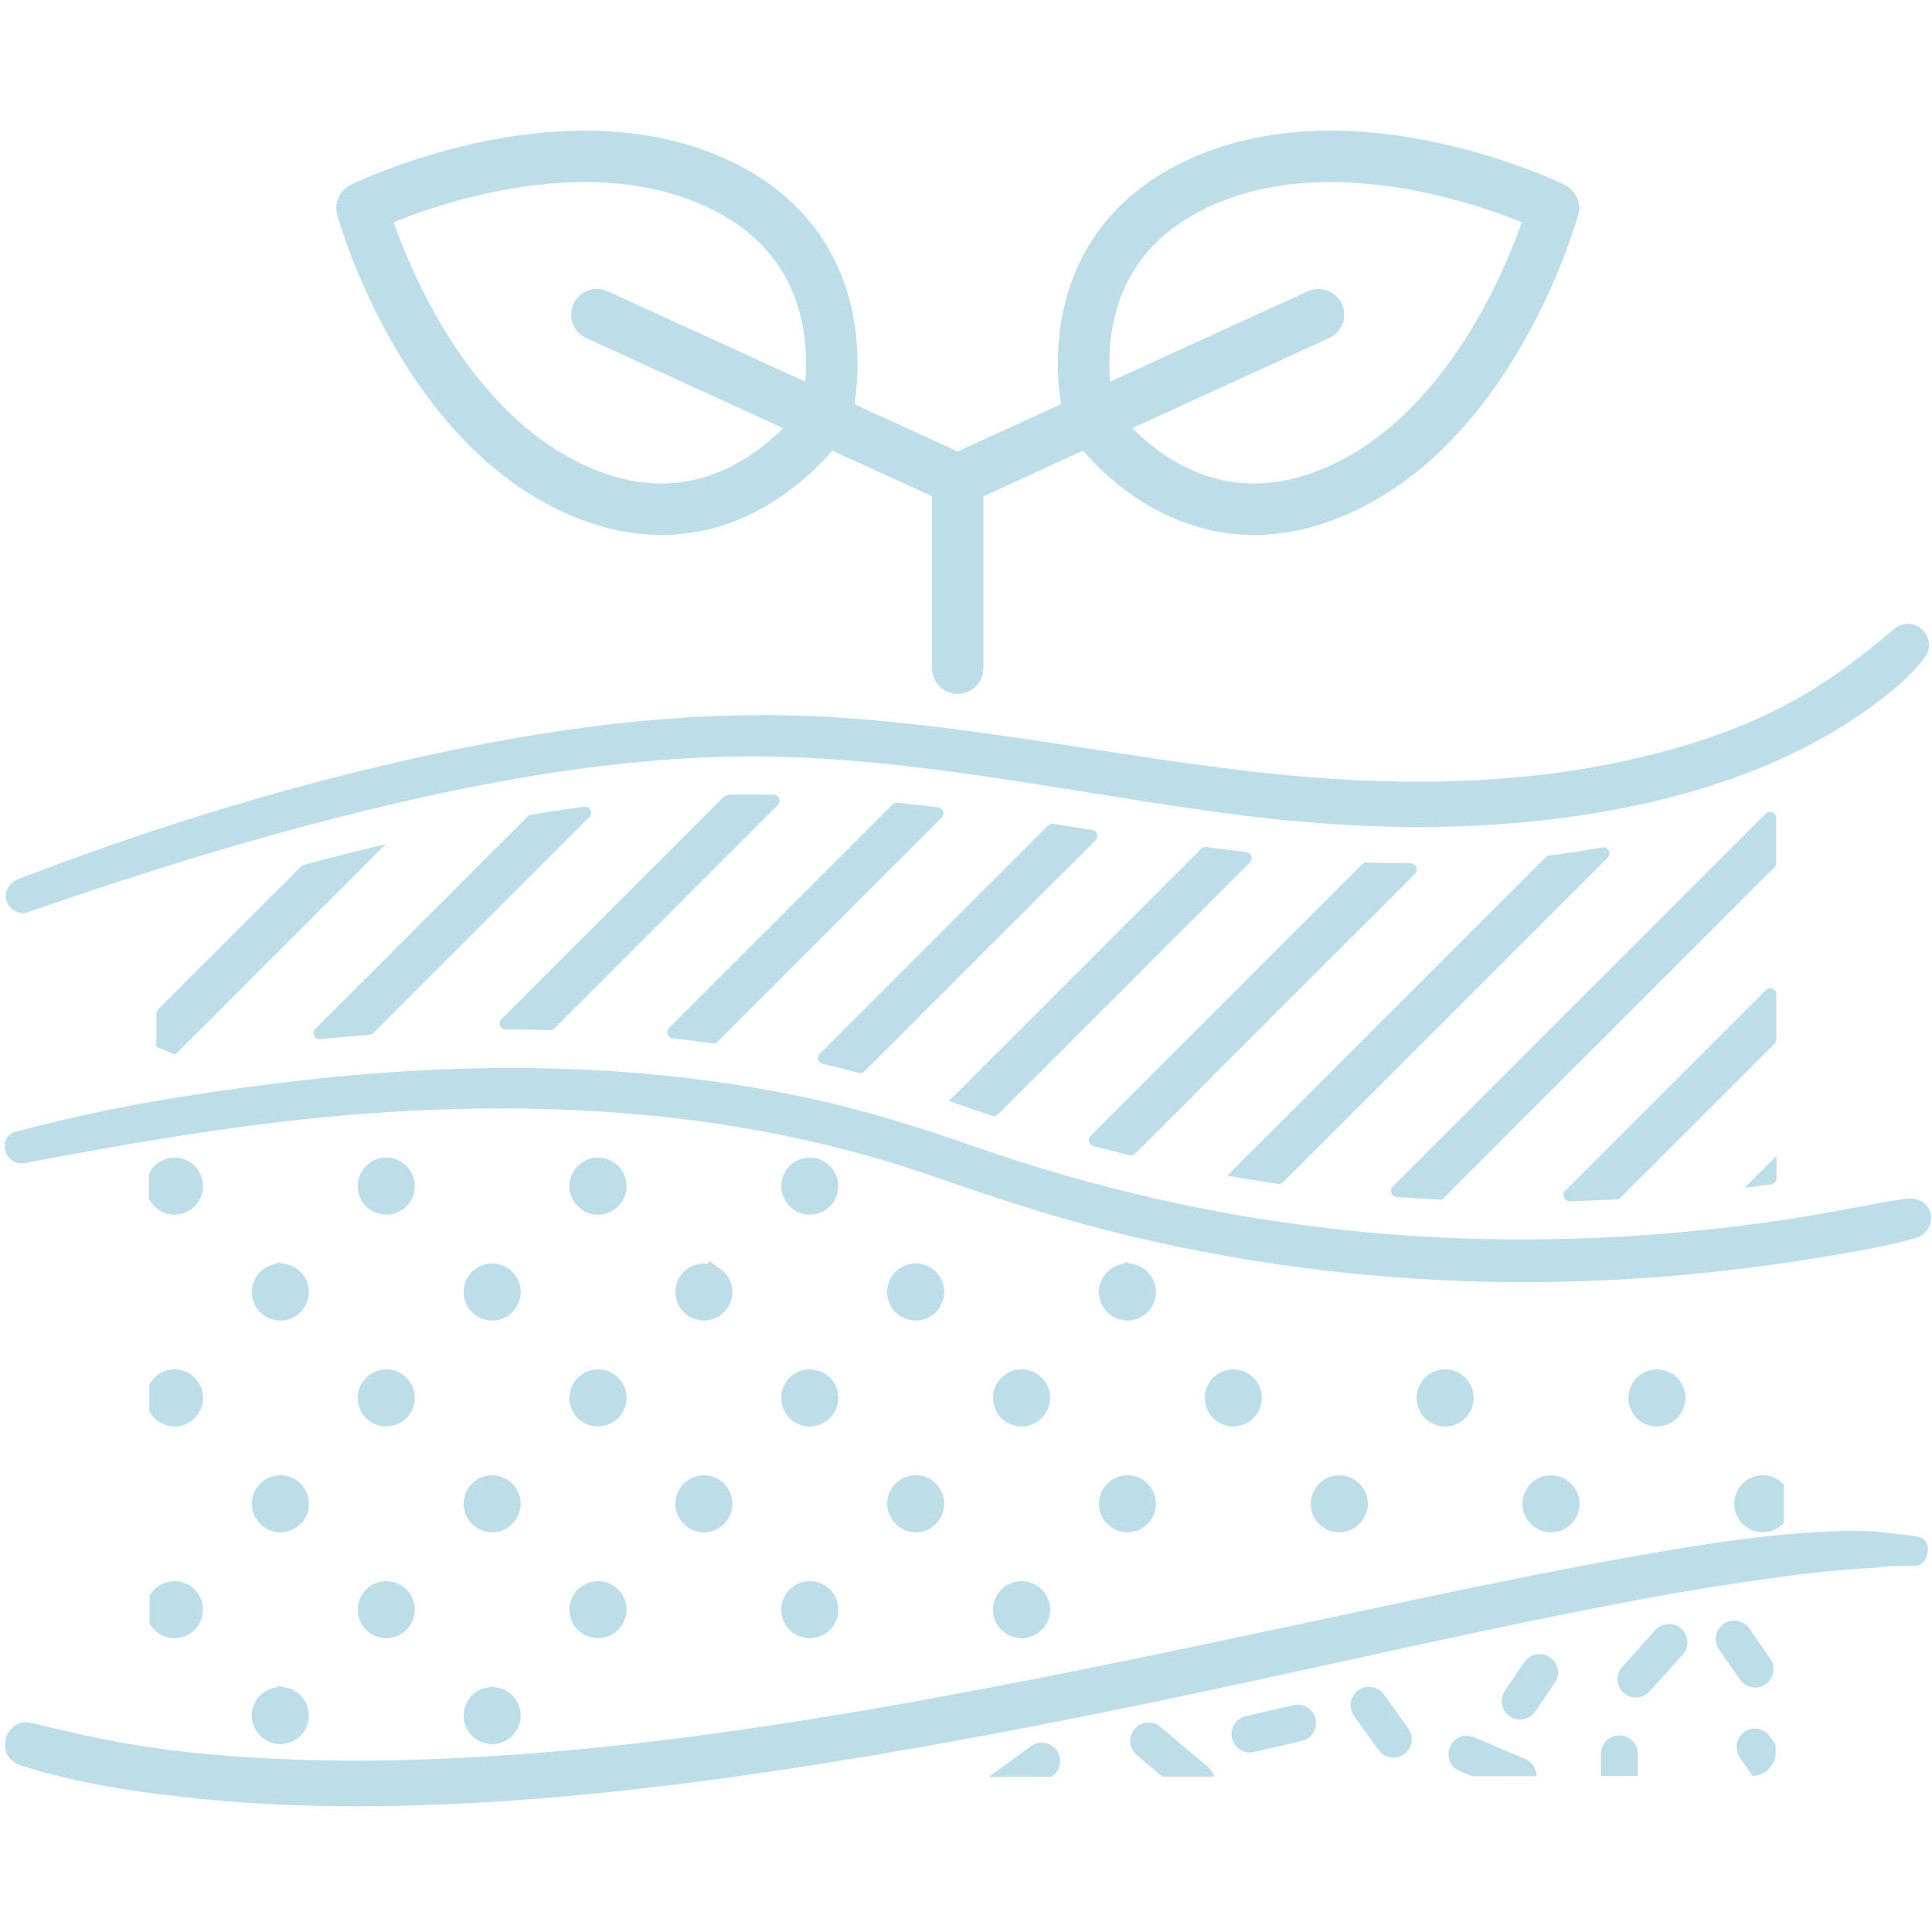 <svg xmlns="http://www.w3.org/2000/svg" id="Environmental" viewBox="0 0 566.93 566.93"><defs><style> .cls-1, .cls-2 { fill: none; } .cls-1, .cls-3 { stroke-width: 0px; } .cls-4 { stroke-miterlimit: 10; stroke-width: 4.32px; } .cls-4, .cls-2 { stroke: #bddee8; } .cls-4, .cls-3 { fill: #bddee8; } .cls-2 { stroke-linecap: round; stroke-linejoin: round; stroke-width: 15.1px; } </style></defs><g><path class="cls-3" d="m470.15,248.66c-5.14.94-10.33,1.72-15.52,2.36-.39.05-.75.22-1.03.5l-39.27,39.27-21.32,21.32-30.47,30.47-2.41,2.41c4.94.88,9.89,1.69,14.86,2.42.57.08,1.14-.11,1.54-.51l16.48-16.48,30.47-30.47,48.28-48.28c1.25-1.25.14-3.33-1.6-3.02Z"></path><path class="cls-3" d="m521.18,240.06c0-1.6-1.94-2.4-3.07-1.27l-103.79,103.79-5.6,5.6c-1.09,1.09-.4,2.96,1.14,3.08,4.42.33,8.85.6,13.28.81l.34-.34,97.19-97.19c.34-.34.53-.79.53-1.27v-13.21Z"></path><path class="cls-3" d="m518.16,290.53l-58.87,58.87c-1.15,1.15-.31,3.12,1.31,3.08,4.59-.11,9.17-.28,13.77-.52.45-.02.87-.21,1.19-.53l45.15-45.15c.34-.34.53-.79.53-1.27v-13.21c-.01-1.6-1.95-2.4-3.08-1.27Z"></path><path class="cls-3" d="m521.28,339.2l-9.33,9.33c2.59-.32,5.18-.63,7.78-.98.89-.12,1.56-.89,1.56-1.79v-6.56Z"></path><path class="cls-3" d="m113.22,247.7c-.25.06-.5.12-.76.18-7.8,1.85-15.58,3.83-23.3,5.91-.31.08-.59.25-.81.47l-6.07,6.07-30.47,30.47-5.42,5.42c-.34.34-.53.79-.53,1.27v9.67c2.69,1.11,2.89,1.2,5.58,2.31l9.52-9.52,21.32-21.32,30.47-30.47.47-.47Z"></path><path class="cls-3" d="m155.83,239.06c-.38.06-.73.24-.99.51l-51.24,51.24-11.08,11.08c-1.19,1.19-.23,3.2,1.45,3.03,4.82-.48,9.65-.89,14.47-1.25.42-.03.82-.21,1.12-.52l3.19-3.19,60.16-60.16c1.22-1.22.21-3.31-1.5-3.08-5.16.69-10.36,1.48-15.59,2.34Z"></path><path class="cls-3" d="m213.75,233.19c-.45.19-.86.37-1.31.56l-65.32,65.32c-1.13,1.13-.33,3.05,1.27,3.05,4.35,0,8.7.04,13.05.16.49.01.96-.17,1.3-.52l65.5-65.5c1.12-1.12.35-3.04-1.23-3.07-4.42-.09-8.84-.11-13.27,0Z"></path><path class="cls-3" d="m261.91,236.06l-65.6,65.6c-1.06,1.06-.42,2.86,1.07,3.03,3.91.44,7.81.95,11.7,1.5.55.08,1.11-.11,1.51-.5l65.71-65.71c1.06-1.06.44-2.88-1.05-3.07-3.96-.49-7.92-.95-11.88-1.37-.54-.06-1.08.13-1.47.52Z"></path><path class="cls-3" d="m307.51,242.25l-66.95,66.95c-1,1-.51,2.68.86,3,3.53.82,7.04,1.7,10.55,2.64.61.16,1.27-.01,1.72-.46l67.8-67.8c1.04-1.04.46-2.82-.99-3.05-3.81-.6-7.63-1.19-11.44-1.78-.57-.09-1.14.1-1.55.51Z"></path><path class="cls-3" d="m354.01,248.54c-.55-.08-1.11.11-1.51.51l-74.02,74.02c.34.12.68.22,1.02.35,3.84,1.39,7.69,2.7,11.55,3.98.65.22,1.36.05,1.84-.44l73.87-73.87c1.06-1.06.43-2.86-1.05-3.04-3.9-.47-7.81-.97-11.71-1.51Z"></path><path class="cls-3" d="m393,278.64l22.23-22.24c1.13-1.13.32-3.03-1.28-3.04-4.35-.02-8.65-.12-12.9-.29-.49-.02-.97.17-1.32.52l-6.74,6.74-30.47,30.47-42.47,42.47c-.98.98-.53,2.67.81,3.02,3.52.93,7.04,1.83,10.58,2.68.61.15,1.26-.03,1.7-.48l38.53-38.54,21.32-21.32Z"></path></g><g><path class="cls-4" d="m512.12,437.8c-.67.99-1.06,2.19-1.06,3.47,0,.86.17,1.68.49,2.42.94,2.23,3.15,3.79,5.72,3.79,1.54,0,2.93-.58,4.02-1.51v-9.41c-1.09-.93-2.48-1.51-4.02-1.51-2.15,0-4.04,1.09-5.15,2.74Z"></path><path class="cls-4" d="m486.2,403.99c-3.43,0-6.21,2.78-6.21,6.22s2.78,6.21,6.21,6.21,6.22-2.78,6.22-6.21-2.79-6.22-6.22-6.22Z"></path><path class="cls-4" d="m458.6,436.13c-.99-.67-2.19-1.06-3.47-1.06-2.15,0-4.04,1.09-5.15,2.74-.67.99-1.06,2.19-1.06,3.47,0,.86.17,1.68.49,2.42.94,2.23,3.15,3.79,5.73,3.79,1.29,0,2.48-.39,3.47-1.06.99-.67,1.78-1.62,2.25-2.73.31-.74.49-1.56.49-2.42,0-1.29-.39-2.48-1.06-3.47-.45-.66-1.02-1.23-1.68-1.68Z"></path><path class="cls-4" d="m392.98,435.06c-2.15,0-4.04,1.09-5.15,2.74-.67.99-1.06,2.19-1.06,3.47,0,.86.17,1.68.49,2.42.94,2.23,3.15,3.79,5.72,3.79s4.78-1.56,5.73-3.79c.31-.74.49-1.56.49-2.42,0-1.29-.39-2.48-1.06-3.47-1.12-1.65-3.01-2.74-5.15-2.74Z"></path><path class="cls-4" d="m361.91,403.99c-3.43,0-6.21,2.78-6.21,6.22s2.78,6.21,6.21,6.21,6.22-2.78,6.22-6.21-2.79-6.22-6.22-6.22Z"></path><path class="cls-4" d="m424.06,403.99c-3.43,0-6.22,2.78-6.22,6.22s2.78,6.21,6.22,6.21,6.22-2.78,6.22-6.21-2.79-6.22-6.22-6.22Z"></path><path class="cls-4" d="m332.09,435.19c-.4-.08-.82-.13-1.25-.13-.86,0-1.68.17-2.42.49-1.12.47-2.06,1.26-2.73,2.25-.67.99-1.06,2.19-1.06,3.47,0,.86.17,1.68.49,2.42.63,1.49,1.82,2.68,3.31,3.3.74.32,1.56.49,2.42.49.43,0,.85-.04,1.25-.13,2.02-.41,3.69-1.81,4.47-3.67.31-.74.49-1.56.49-2.42,0-1.29-.39-2.48-1.06-3.47-.89-1.32-2.28-2.28-3.9-2.61Z"></path><path class="cls-4" d="m332.09,373.05c-.4-.08-.82-.13-1.25-.13-.86,0-1.68.17-2.42.49-2.23.94-3.8,3.15-3.8,5.72s1.56,4.79,3.8,5.73c.74.32,1.56.49,2.42.49.43,0,.85-.04,1.25-.13,2.83-.58,4.96-3.09,4.96-6.09s-2.13-5.51-4.96-6.09Z"></path><path class="cls-4" d="m268.7,435.06c-2.15,0-4.04,1.09-5.15,2.74-.67.99-1.06,2.19-1.06,3.47,0,.86.17,1.68.49,2.42.94,2.23,3.15,3.79,5.72,3.79s4.78-1.56,5.73-3.79c.31-.74.49-1.56.49-2.42,0-1.29-.39-2.48-1.06-3.47-1.12-1.65-3.01-2.74-5.15-2.74Z"></path><path class="cls-4" d="m268.7,372.92c-3.43,0-6.21,2.78-6.21,6.21s2.78,6.22,6.21,6.22,6.22-2.79,6.22-6.22-2.79-6.21-6.22-6.21Z"></path><path class="cls-4" d="m237.62,403.99c-3.43,0-6.21,2.78-6.21,6.22s2.78,6.21,6.21,6.21,6.22-2.78,6.22-6.21-2.79-6.22-6.22-6.22Z"></path><path class="cls-4" d="m299.77,403.99c-3.43,0-6.22,2.78-6.22,6.22s2.78,6.21,6.22,6.21,6.22-2.78,6.22-6.21-2.79-6.22-6.22-6.22Z"></path><path class="cls-4" d="m237.62,341.84c-3.43,0-6.21,2.78-6.21,6.22s2.78,6.21,6.21,6.21,6.22-2.78,6.22-6.21-2.79-6.22-6.22-6.22Z"></path><path class="cls-4" d="m210.03,436.13c-.99-.67-2.19-1.06-3.47-1.06-2.15,0-4.04,1.09-5.15,2.74-.67.99-1.06,2.19-1.06,3.47,0,.86.17,1.68.49,2.42.94,2.23,3.15,3.79,5.73,3.79,1.29,0,2.48-.39,3.47-1.06.99-.67,1.78-1.62,2.25-2.73.31-.74.49-1.56.49-2.42,0-1.29-.39-2.48-1.06-3.47-.45-.66-1.02-1.23-1.68-1.68Z"></path><path class="cls-4" d="m210.03,373.98c-.99-.67-2.19-1.06-3.47-1.06-3.43,0-6.22,2.78-6.22,6.21s2.78,6.22,6.22,6.22c1.29,0,2.48-.39,3.47-1.06,1.65-1.12,2.74-3.01,2.74-5.16s-1.09-4.03-2.74-5.15Z"></path><path class="cls-4" d="m237.62,466.13c-3.43,0-6.21,2.78-6.21,6.22s2.78,6.21,6.21,6.21,6.22-2.78,6.22-6.21-2.79-6.22-6.22-6.22Z"></path><path class="cls-4" d="m299.77,466.13c-3.43,0-6.22,2.78-6.22,6.22s2.78,6.21,6.22,6.21,6.22-2.78,6.22-6.21-2.79-6.22-6.22-6.22Z"></path><path class="cls-4" d="m144.41,435.06c-2.15,0-4.04,1.09-5.15,2.74-.67.99-1.06,2.19-1.06,3.47,0,.86.17,1.68.49,2.42.94,2.23,3.15,3.79,5.72,3.79s4.78-1.56,5.73-3.79c.31-.74.49-1.56.49-2.42,0-1.29-.39-2.48-1.06-3.47-1.12-1.65-3.01-2.74-5.15-2.74Z"></path><path class="cls-4" d="m144.41,372.92c-3.43,0-6.21,2.78-6.21,6.21s2.78,6.22,6.21,6.22,6.22-2.79,6.22-6.22-2.79-6.21-6.22-6.21Z"></path><path class="cls-4" d="m113.34,403.99c-3.43,0-6.21,2.78-6.21,6.22s2.78,6.21,6.21,6.21,6.22-2.78,6.22-6.21-2.79-6.22-6.22-6.22Z"></path><path class="cls-4" d="m175.48,403.99c-3.43,0-6.22,2.78-6.22,6.22s2.78,6.21,6.22,6.21,6.22-2.78,6.22-6.21-2.79-6.22-6.22-6.22Z"></path><path class="cls-4" d="m113.34,341.84c-3.43,0-6.21,2.78-6.21,6.22s2.78,6.21,6.21,6.21,6.22-2.78,6.22-6.21-2.79-6.22-6.22-6.22Z"></path><path class="cls-4" d="m175.48,341.84c-3.43,0-6.22,2.78-6.22,6.22s2.78,6.21,6.22,6.21,6.22-2.78,6.22-6.21-2.79-6.22-6.22-6.22Z"></path><path class="cls-4" d="m83.52,435.19c-.4-.08-.82-.13-1.25-.13-.86,0-1.68.17-2.42.49-1.12.47-2.06,1.26-2.73,2.25-.67.99-1.06,2.19-1.06,3.47,0,.86.17,1.68.49,2.42.63,1.49,1.82,2.68,3.31,3.3.74.32,1.56.49,2.42.49.43,0,.85-.04,1.25-.13,2.02-.41,3.69-1.81,4.47-3.67.31-.74.49-1.56.49-2.42,0-1.29-.39-2.48-1.06-3.47-.89-1.32-2.28-2.28-3.9-2.61Z"></path><path class="cls-4" d="m83.52,373.05c-.4-.08-.82-.13-1.25-.13-.86,0-1.68.17-2.42.49-2.23.94-3.8,3.15-3.8,5.72s1.56,4.79,3.8,5.73c.74.32,1.56.49,2.42.49.43,0,.85-.04,1.25-.13,2.83-.58,4.96-3.09,4.96-6.09s-2.13-5.51-4.96-6.09Z"></path><path class="cls-4" d="m144.41,497.21c-3.43,0-6.21,2.78-6.21,6.21s2.78,6.22,6.21,6.22,6.22-2.79,6.22-6.22-2.79-6.21-6.22-6.21Z"></path><path class="cls-4" d="m113.34,466.13c-3.43,0-6.21,2.78-6.21,6.22s2.78,6.21,6.21,6.21,6.22-2.78,6.22-6.21-2.79-6.22-6.22-6.22Z"></path><path class="cls-4" d="m175.48,466.13c-3.43,0-6.22,2.78-6.22,6.22s2.78,6.21,6.22,6.21,6.22-2.78,6.22-6.21-2.79-6.22-6.22-6.22Z"></path><path class="cls-4" d="m83.52,497.34c-.4-.08-.82-.13-1.25-.13-.86,0-1.68.17-2.42.49-2.23.94-3.8,3.15-3.8,5.72s1.56,4.79,3.8,5.73c.74.32,1.56.49,2.42.49.43,0,.85-.04,1.25-.13,2.83-.58,4.96-3.09,4.96-6.09s-2.13-5.51-4.96-6.09Z"></path><path class="cls-4" d="m51.2,403.99c-2.2,0-4.13,1.15-5.23,2.88v6.69c1.11,1.72,3.03,2.86,5.23,2.86,3.43,0,6.22-2.78,6.22-6.21s-2.79-6.22-6.22-6.22Z"></path><path class="cls-4" d="m51.2,341.84c-2.26,0-4.22,1.22-5.31,3.02v6.41c1.1,1.79,3.05,3,5.31,3,3.43,0,6.22-2.78,6.22-6.21s-2.79-6.22-6.22-6.22Z"></path><path class="cls-4" d="m51.2,466.13c-2.15,0-4.03,1.09-5.15,2.74v6.97c1.13,1.64,3.01,2.72,5.15,2.72,3.43,0,6.22-2.78,6.22-6.21s-2.79-6.22-6.22-6.22Z"></path></g><path class="cls-3" d="m8.11,267.69c36.25-12.54,72.97-23.95,110.38-32.5,37.45-8.56,75.81-14.46,114.32-12.99,43.09,1.64,85.37,10.99,128.01,16.6,35.09,4.62,70.28,5.65,105.34.11,32.14-5.08,65.01-15.93,90.2-37.21,2.95-2.49,5.55-5.2,8.02-8.15,5.13-6.15-2.66-14.03-8.8-8.8-11.71,9.99-23.4,18.5-37.7,25.17s-29.92,11.18-45.52,14.27c-32.74,6.48-66.94,6.3-100.42,2.71-42.43-4.55-84.29-13.73-126.93-16.41-39.11-2.47-78.03,2.31-116.25,10.46-37.61,8.02-74.74,18.97-110.82,32.28-4.19,1.55-8.37,3.12-12.54,4.71-2.56.98-4.31,3.41-3.54,6.23.69,2.51,3.64,4.44,6.23,3.54h0Z"></path><path class="cls-3" d="m7.32,341.27c35.54-6.68,71.18-12.78,107.32-14.99,35.8-2.18,72.05-1.02,107.39,5.39,17.65,3.2,35.08,7.69,52.02,13.59,17.5,6.09,35,11.86,53,16.34,35.75,8.88,72.54,13.74,109.37,14.53,37.48.81,75.01-2.65,111.83-9.63,4.75-.9,9.4-1.9,14.05-3.25,3.08-.89,5.01-4.19,4.15-7.32-.94-3.42-4.12-4.61-7.32-4.15-9.51,1.36-18.9,3.45-28.38,5.01-8.97,1.48-17.98,2.73-27.02,3.73-18.42,2.04-36.94,3.12-55.47,3.18-36.62.12-73.18-3.8-108.89-11.91-18.03-4.09-35.83-9.21-53.29-15.31s-34.18-11.26-51.92-14.91c-35.45-7.29-71.76-9.33-107.86-7.62-18.3.86-36.53,2.7-54.68,5.18s-35.96,5.37-53.57,9.6c-4.43,1.06-8.86,2.17-13.27,3.3-6.05,1.55-3.44,10.37,2.55,9.25h0Z"></path><path class="cls-3" d="m562.6,450.84c-1.4-.19-2.81-.38-4.21-.54-.4-.04-2.07-.21-.84-.07.75.09-3.04-.34-1.05-.1-.67-.08-1.33-.18-2-.27-.61-.08-1.22-.16-1.83-.23-.36-.04-2.41-.28-.83-.09-1.76-.22-3.51-.25-5.29-.28-5.9-.08-11.78.17-17.66.6-14.67,1.06-29.22,3.33-43.71,5.82-35.54,6.12-70.78,13.92-106.05,21.39-40.98,8.69-81.99,17.35-123.29,24.43-41.12,7.05-81.39,12.52-123.39,14.47-19.43.9-38.92.99-58.34-.22-18.6-1.16-34.28-3.09-52.47-7.25-4.08-.93-8.15-1.92-12.22-2.9-8.08-1.95-11.29,9.86-3.42,12.41,17.17,5.55,35.5,8.11,53.4,9.9,18.99,1.9,38.11,2.39,57.19,2,42.02-.87,83.9-5.91,125.37-12.49,41.47-6.58,82.66-14.86,123.7-23.72,36.55-7.89,73.03-16.24,109.77-23.24,7.75-1.48,15.51-2.88,23.29-4.17,3.58-.59,7.17-1.16,10.76-1.69,1.69-.25,3.37-.49,5.06-.73.5-.07,1-.14,1.49-.21-1.43.2-.5.07-.2.03,1.37-.18,2.74-.37,4.11-.58,1.59-.24,3.17-.46,4.76-.68s-1.36.17.24-.03c.31-.04.62-.08.93-.12.92-.12,1.84-.24,2.76-.35,3.08-.37,6.17-.71,9.27-.98,2.87-.25,5.74-.53,8.62-.71,1.29-.08,2.59-.09,3.87-.19.2-.02,2.57-.29.76-.1.37-.04.75-.08,1.12-.11.67-.07,1.35-.13,2.02-.18,2.36-.2,4.74-.16,7.1-.09,4.87.15,6.2-8.01,1.18-8.7h0Z"></path><g><path class="cls-3" d="m308.54,521.39l.33-.24c2.41-1.75,2.94-5.12,1.19-7.54-1.75-2.41-5.13-2.95-7.54-1.19l-11.87,8.63c-.14.1-.21.25-.33.36l18.21-.03Z"></path><path class="cls-3" d="m447.65,516.23l-15.1-6.47c-2.74-1.16-5.91.1-7.08,2.84-1.17,2.74.1,5.91,2.84,7.08l3.6,1.54,19.02-.03c0-2.09-1.22-4.09-3.27-4.96Z"></path><path class="cls-3" d="m485.75,478.33l-9.71,10.79c-1.99,2.21-1.82,5.63.4,7.62,1.03.93,2.32,1.39,3.61,1.39,1.48,0,2.95-.6,4.01-1.79l9.71-10.79c1.99-2.21,1.82-5.63-.4-7.62-2.2-2-5.63-1.82-7.62.4Z"></path><path class="cls-3" d="m354.56,518.6l-14.03-11.87c-2.28-1.93-5.69-1.64-7.6.63-1.93,2.28-1.64,5.68.63,7.6l7.54,6.38,15.08-.02c-.28-1.02-.76-1.99-1.62-2.72Z"></path><path class="cls-3" d="m480.59,514.62c0-2.98-2.41-5.39-5.39-5.39s-5.39,2.41-5.39,5.39v6.54l10.79-.02v-6.53Z"></path><path class="cls-3" d="m521.05,512.01l-1.69-2.44c-1.79-2.6-5.48-3.12-7.94-1.03-2.14,1.82-2.39,5.06-.79,7.37l3.6,5.2h0c3.77,0,6.82-3.06,6.82-6.83v-2.27Z"></path><path class="cls-3" d="m379.58,500.37l-14.03,3.24c-2.9.67-4.71,3.57-4.04,6.47.57,2.49,2.79,4.18,5.25,4.18.4,0,.81-.04,1.22-.14l14.03-3.24c2.9-.67,4.71-3.57,4.04-6.47-.67-2.9-3.55-4.75-6.47-4.04Z"></path><path class="cls-3" d="m515.02,495.2c1.06,0,2.13-.31,3.07-.96,2.45-1.7,3.06-5.06,1.36-7.51l-6.14-8.87c-1.69-2.45-5.06-3.05-7.51-1.36-2.45,1.7-3.06,5.06-1.36,7.51l6.14,8.87c1.05,1.51,2.73,2.32,4.44,2.32Z"></path><path class="cls-3" d="m447.31,487.73l-5.72,8.42c-1.67,2.47-1.03,5.82,1.43,7.5.93.63,1.98.93,3.03.93,1.73,0,3.42-.83,4.47-2.36l5.72-8.42c1.67-2.47,1.03-5.82-1.43-7.5-2.47-1.66-5.82-1.03-7.5,1.43Z"></path><path class="cls-3" d="m398.56,496c-2.42,1.74-2.97,5.11-1.23,7.53l7.18,9.99c1.05,1.47,2.71,2.25,4.38,2.25,1.09,0,2.19-.33,3.14-1.02,2.42-1.74,2.97-5.11,1.23-7.53l-7.18-9.99c-1.74-2.42-5.11-2.98-7.53-1.23Z"></path></g><line class="cls-2" x1="281.03" y1="140.77" x2="281.03" y2="196.07"></line><path class="cls-2" d="m169,143.68c-45.92-20.74-62.77-82.65-62.77-82.65,0,0,57.59-28.28,103.51-7.55,45.92,20.74,32.53,68.99,32.53,68.99,0,0-27.35,41.94-73.27,21.2Z"></path><line class="cls-2" x1="281.03" y1="140.77" x2="175.16" y2="92.33"></line><path class="cls-2" d="m393.06,143.68c45.92-20.74,62.77-82.65,62.77-82.65,0,0-57.59-28.28-103.51-7.55-45.92,20.74-32.53,68.99-32.53,68.99,0,0,27.35,41.94,73.27,21.2Z"></path><rect class="cls-1" x=".02" width="566.88" height="566.93"></rect><line class="cls-2" x1="281.03" y1="140.77" x2="386.9" y2="92.33"></line></svg>